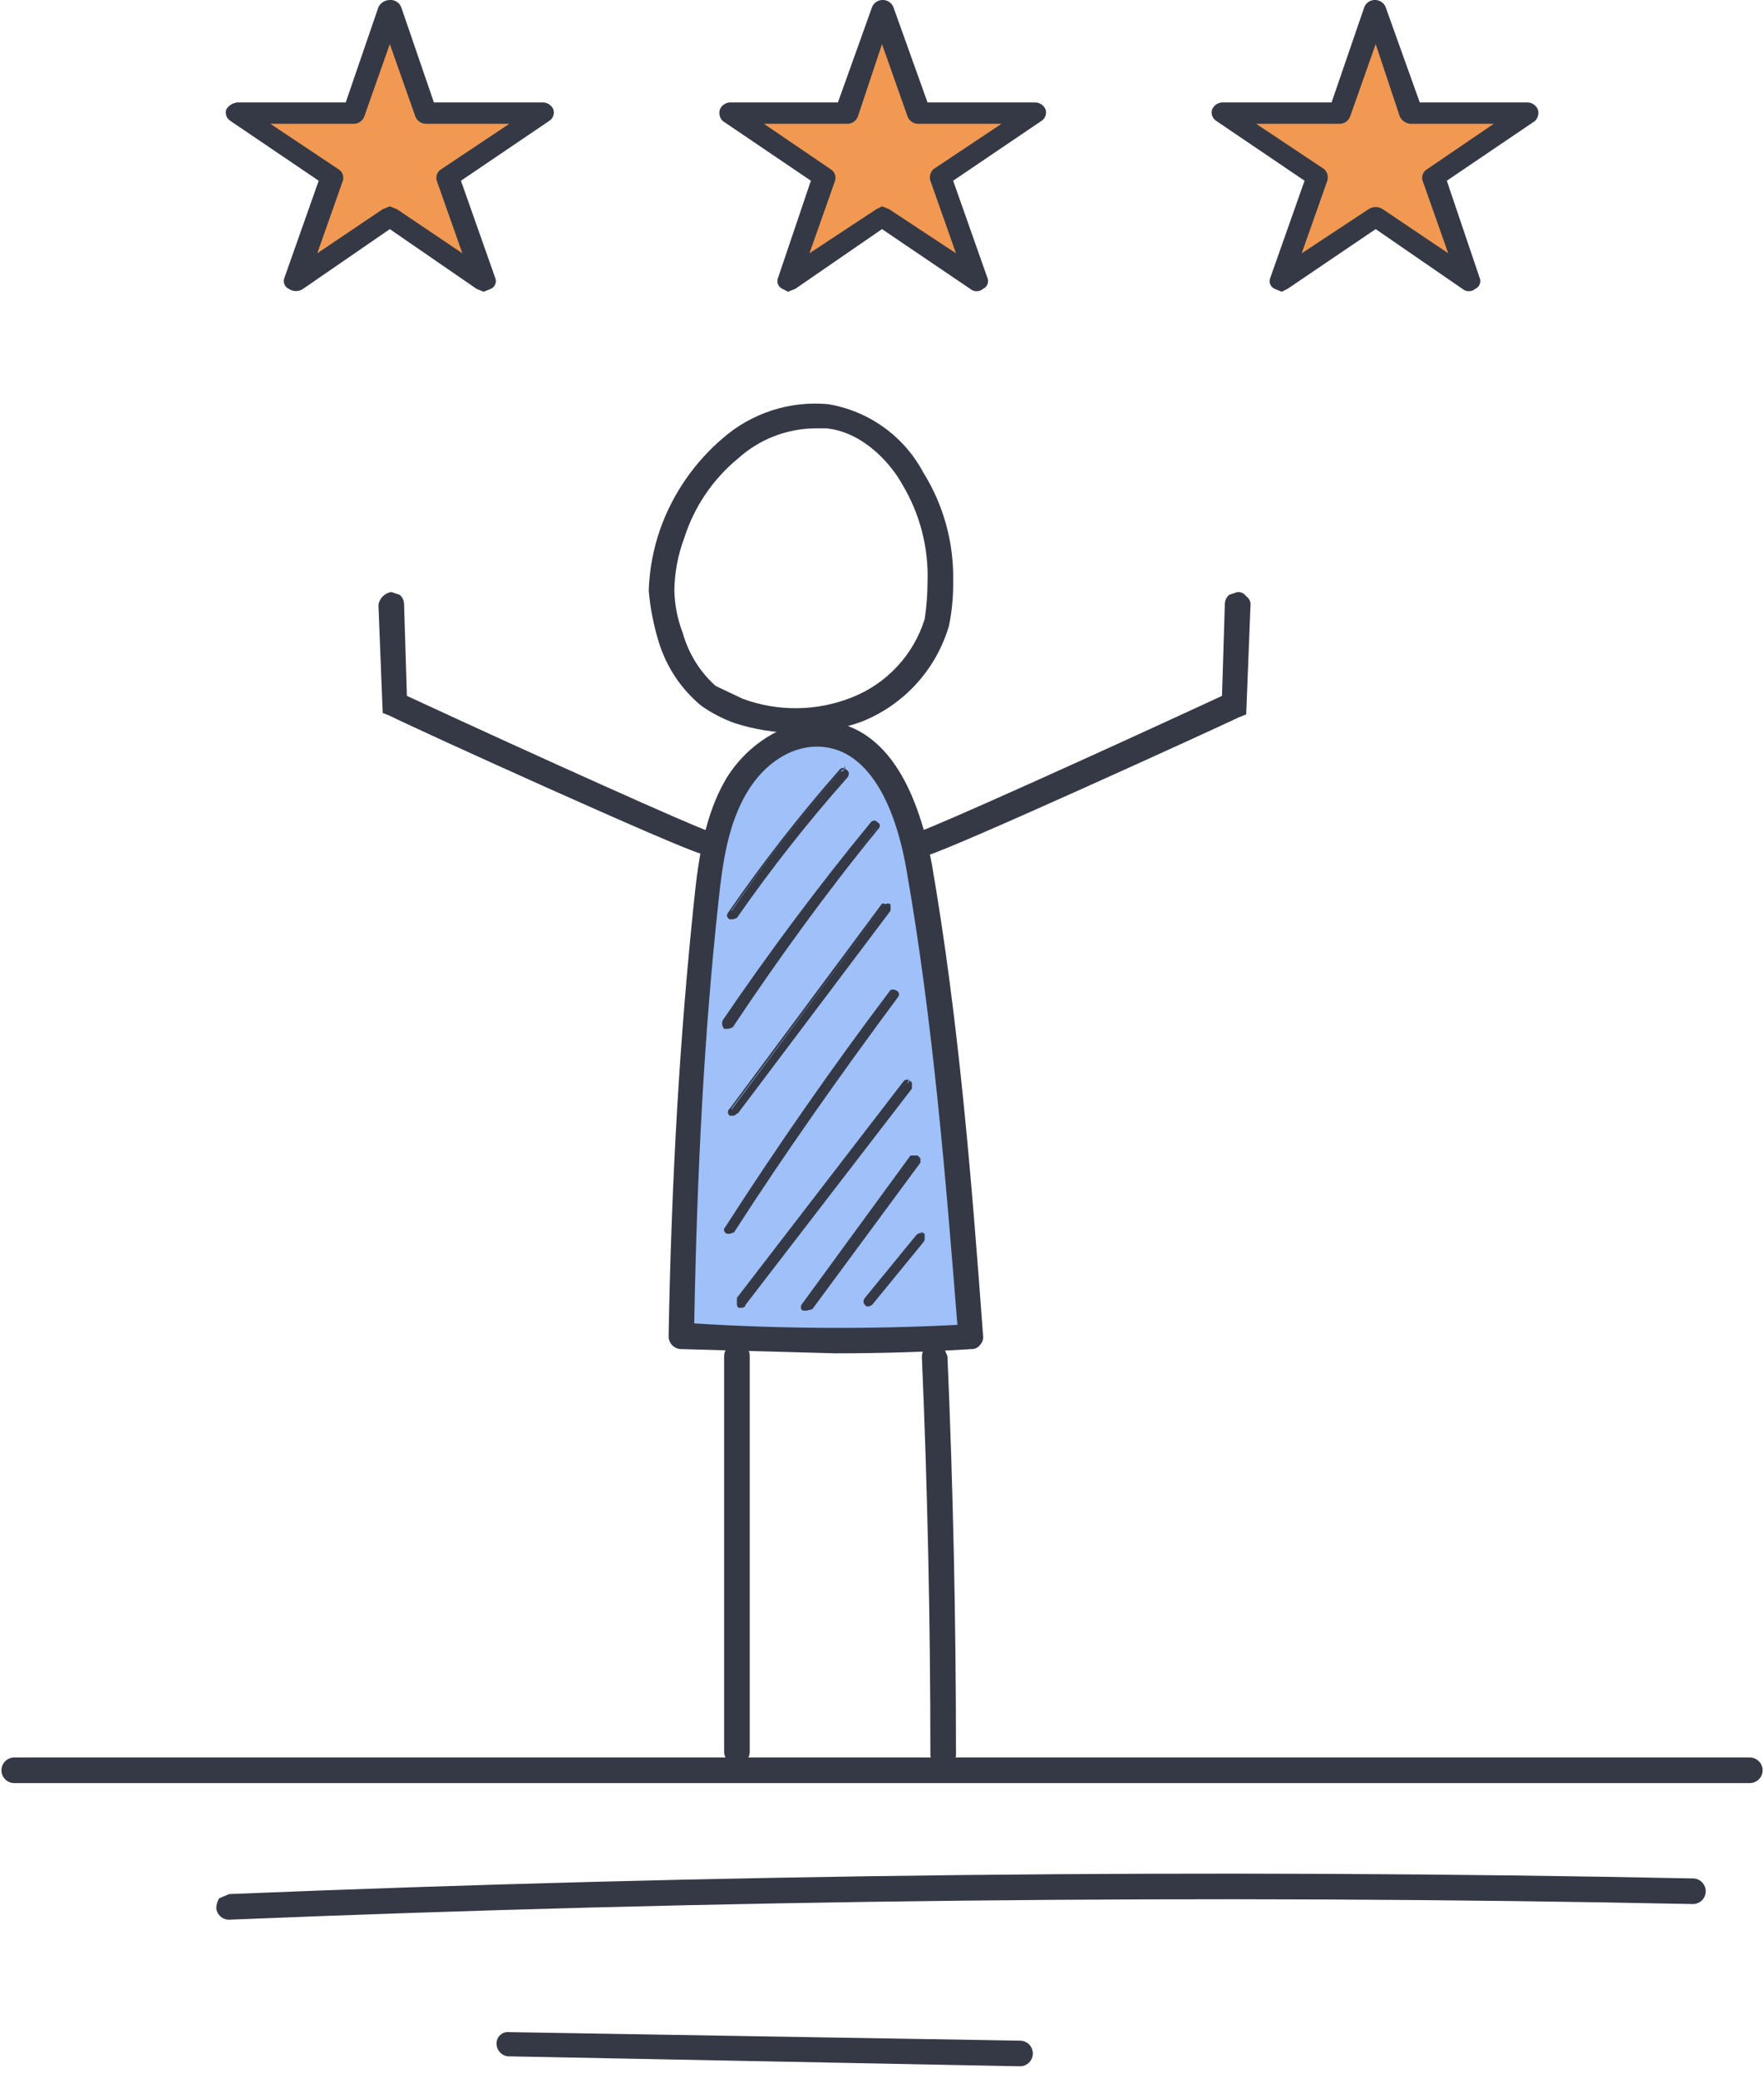 <svg width="124" height="146" viewBox="0 0 124 146" fill="none" xmlns="http://www.w3.org/2000/svg">
<g clip-path="url(#clip0_2690_11857)">
<path d="M96.602 0.699L94.102 7.999H85.902L92.502 12.499L90.002 19.799L96.602 15.299L103.202 19.799L100.702 12.499L107.302 7.999H99.202L96.602 0.699Z" fill="#F19953"/>
<path d="M90.103 20.5L89.603 20.3C89.53 20.268 89.465 20.221 89.41 20.163C89.356 20.105 89.313 20.037 89.285 19.963C89.257 19.888 89.245 19.809 89.248 19.73C89.251 19.65 89.269 19.572 89.303 19.5L91.703 12.7L85.503 8.5C85.371 8.419 85.271 8.296 85.216 8.151C85.162 8.006 85.157 7.848 85.203 7.7C85.266 7.543 85.377 7.41 85.521 7.32C85.665 7.23 85.834 7.188 86.003 7.2H93.603L95.903 0.5C95.966 0.343 96.077 0.21 96.221 0.12C96.365 0.03 96.534 -0.012 96.703 0C96.855 0.008 97.002 0.059 97.126 0.148C97.25 0.237 97.346 0.359 97.403 0.5L99.803 7.2H107.403C107.555 7.208 107.702 7.259 107.826 7.348C107.95 7.437 108.046 7.559 108.103 7.7C108.145 7.839 108.149 7.987 108.114 8.128C108.078 8.269 108.005 8.398 107.903 8.5L101.703 12.7L104.003 19.5C104.036 19.572 104.055 19.65 104.058 19.73C104.061 19.809 104.048 19.888 104.02 19.963C103.992 20.037 103.95 20.105 103.895 20.163C103.841 20.221 103.775 20.268 103.703 20.3C103.577 20.406 103.417 20.464 103.253 20.464C103.088 20.464 102.929 20.406 102.803 20.3L96.703 16.1L90.503 20.3L90.103 20.5ZM88.303 8.7L93.103 11.9C93.206 12.003 93.278 12.131 93.314 12.272C93.349 12.413 93.345 12.561 93.303 12.7L91.503 17.8L96.203 14.7C96.351 14.601 96.525 14.549 96.703 14.549C96.881 14.549 97.055 14.601 97.203 14.7L101.803 17.8L100.003 12.7C99.957 12.552 99.962 12.394 100.016 12.249C100.071 12.104 100.171 11.982 100.303 11.9L105.003 8.7H99.203C99.036 8.699 98.873 8.652 98.732 8.563C98.591 8.475 98.477 8.349 98.403 8.2L96.703 3.1L94.903 8.2C94.84 8.357 94.728 8.491 94.584 8.581C94.44 8.67 94.272 8.712 94.103 8.7H88.303Z" fill="#353945"/>
<path d="M62.001 0.699L59.501 7.999H51.301L57.901 12.499L55.401 19.799L62.001 15.299L68.601 19.799L66.101 12.499L72.701 7.999H64.501L62.001 0.699Z" fill="#F19953"/>
<path d="M55.401 20.5L55.001 20.3C54.929 20.268 54.863 20.221 54.809 20.163C54.754 20.105 54.712 20.037 54.684 19.963C54.656 19.888 54.643 19.809 54.646 19.73C54.649 19.65 54.668 19.572 54.701 19.5L57.001 12.7L50.801 8.5C50.699 8.398 50.626 8.269 50.59 8.128C50.555 7.987 50.559 7.839 50.601 7.7C50.658 7.559 50.754 7.437 50.878 7.348C51.002 7.259 51.149 7.208 51.301 7.2H58.901L61.301 0.5C61.358 0.359 61.454 0.237 61.578 0.148C61.702 0.059 61.849 0.008 62.001 0C62.17 -0.012 62.339 0.03 62.483 0.12C62.627 0.21 62.738 0.343 62.801 0.5L65.201 7.2H72.701C72.87 7.188 73.039 7.23 73.183 7.32C73.327 7.41 73.438 7.543 73.501 7.7C73.547 7.848 73.542 8.006 73.487 8.151C73.433 8.296 73.333 8.419 73.201 8.5L67.001 12.7L69.401 19.5C69.435 19.572 69.453 19.65 69.456 19.73C69.459 19.809 69.447 19.888 69.419 19.963C69.391 20.037 69.348 20.105 69.294 20.163C69.239 20.221 69.174 20.268 69.101 20.3C68.975 20.406 68.816 20.464 68.651 20.464C68.487 20.464 68.327 20.406 68.201 20.3L62.001 16.1L55.901 20.3L55.401 20.5ZM62.001 14.5L62.501 14.7L67.201 17.8L65.401 12.7C65.359 12.561 65.355 12.413 65.39 12.272C65.425 12.131 65.499 12.003 65.601 11.9L70.401 8.7H64.601C64.432 8.712 64.264 8.67 64.12 8.581C63.976 8.491 63.864 8.357 63.801 8.2L62.001 3.1L60.301 8.2C60.238 8.357 60.127 8.491 59.983 8.581C59.839 8.67 59.67 8.712 59.501 8.7H53.701L58.401 11.9C58.533 11.982 58.633 12.104 58.688 12.249C58.742 12.394 58.747 12.552 58.701 12.7L56.901 17.8L61.601 14.7L62.001 14.5Z" fill="#353945"/>
<path d="M27.403 0.699L24.803 7.999H16.703L23.303 12.499L20.703 19.799L27.403 15.299L34.003 19.799L31.503 12.499L38.103 7.999H29.903L27.403 0.699Z" fill="#F19953"/>
<path d="M34.002 20.5L33.502 20.3L27.402 16.1L21.302 20.3C21.154 20.399 20.98 20.452 20.802 20.452C20.624 20.452 20.45 20.399 20.302 20.3C20.229 20.268 20.164 20.221 20.109 20.163C20.055 20.105 20.012 20.037 19.985 19.963C19.957 19.888 19.944 19.809 19.947 19.73C19.95 19.65 19.968 19.572 20.002 19.5L22.402 12.7L16.202 8.5C16.071 8.419 15.97 8.296 15.916 8.151C15.861 8.006 15.857 7.848 15.902 7.7C15.984 7.557 16.1 7.437 16.239 7.35C16.379 7.263 16.538 7.211 16.702 7.2H24.302L26.602 0.5C26.676 0.351 26.79 0.225 26.931 0.137C27.072 0.049 27.235 0.001 27.402 0C27.571 -0.012 27.74 0.03 27.883 0.12C28.027 0.21 28.139 0.343 28.202 0.5L30.502 7.2H38.102C38.271 7.188 38.44 7.23 38.583 7.32C38.727 7.41 38.839 7.543 38.902 7.7C38.947 7.848 38.942 8.006 38.888 8.151C38.834 8.296 38.733 8.419 38.602 8.5L32.402 12.7L34.802 19.5C34.835 19.572 34.854 19.65 34.857 19.73C34.86 19.809 34.847 19.888 34.819 19.963C34.791 20.037 34.749 20.105 34.694 20.163C34.64 20.221 34.575 20.268 34.502 20.3L34.002 20.5ZM27.402 14.5L27.902 14.7L32.502 17.8L30.702 12.7C30.657 12.552 30.661 12.394 30.716 12.249C30.77 12.104 30.871 11.982 31.002 11.9L35.802 8.7H29.902C29.75 8.692 29.603 8.641 29.479 8.552C29.355 8.464 29.259 8.341 29.202 8.2L27.402 3.1L25.602 8.2C25.545 8.341 25.449 8.464 25.325 8.552C25.201 8.641 25.054 8.692 24.902 8.7H19.002L23.802 11.9C23.933 11.982 24.034 12.104 24.088 12.249C24.142 12.394 24.147 12.552 24.102 12.7L22.302 17.8L26.902 14.7L27.402 14.5Z" fill="#353945"/>
<path d="M58.503 52.401C56.103 51.901 53.603 53.601 52.403 55.701C51.203 57.801 50.703 60.501 50.403 63.401C49.403 72.601 48.903 82.401 48.703 93.201C55.503 93.501 61.703 93.501 67.403 93.201C66.747 82.413 65.546 71.666 63.803 61.001C62.903 55.901 61.203 53.001 58.503 52.401Z" fill="#9FC0F9"/>
<path d="M50.302 58.8C50.256 58.698 50.187 58.609 50.1 58.539C50.013 58.469 49.911 58.422 49.802 58.4C48.802 58.1 38.102 53.3 28.602 48.9L28.402 42.4C28.383 42.168 28.275 41.953 28.102 41.8L27.502 41.6C27.277 41.638 27.069 41.745 26.908 41.906C26.747 42.068 26.64 42.275 26.602 42.5L26.902 50.1L27.402 50.3C29.402 51.3 47.702 59.6 49.302 60H49.502C49.705 59.989 49.9 59.916 50.061 59.791C50.222 59.665 50.341 59.494 50.402 59.3C50.402 59.128 50.368 58.958 50.302 58.8Z" fill="#353945"/>
<path d="M51.503 64.499H51.403C51.303 64.399 51.203 64.299 51.303 64.199C53.679 60.697 56.285 57.356 59.103 54.199H59.403C59.503 54.299 59.603 54.499 59.503 54.599C56.709 57.742 54.105 61.047 51.703 64.499C51.673 64.517 51.638 64.526 51.603 64.526C51.568 64.526 51.533 64.517 51.503 64.499Z" fill="#353945"/>
<path d="M51.503 64.599H51.303C51.203 64.599 51.203 64.499 51.103 64.399C51.098 64.345 51.105 64.29 51.122 64.239C51.139 64.187 51.167 64.139 51.203 64.099C53.604 60.615 56.208 57.275 59.003 54.099C59.03 54.058 59.068 54.024 59.111 54C59.155 53.977 59.203 53.965 59.253 53.965C59.303 53.965 59.351 53.977 59.395 54C59.438 54.024 59.476 54.058 59.503 54.099C59.703 54.199 59.703 54.399 59.603 54.599C56.809 57.741 54.204 61.047 51.803 64.499C51.803 64.499 51.603 64.599 51.503 64.599ZM59.303 54.099H59.203C56.409 57.241 53.804 60.547 51.403 63.999H51.603C54.004 60.515 56.608 57.175 59.403 53.999V53.799L59.303 54.099Z" fill="#353945"/>
<path d="M51.202 72.198H51.002C50.922 72.081 50.887 71.939 50.902 71.798C54.134 66.994 57.605 62.355 61.302 57.898H61.602C61.623 57.917 61.64 57.94 61.652 57.966C61.663 57.992 61.669 58.02 61.669 58.048C61.669 58.077 61.663 58.105 61.652 58.131C61.64 58.157 61.623 58.18 61.602 58.198C58.002 62.698 54.602 67.298 51.402 72.098L51.202 72.198Z" fill="#353945"/>
<path d="M51.202 72.298H50.901C50.833 72.216 50.788 72.117 50.77 72.012C50.752 71.906 50.763 71.798 50.802 71.698C54.002 66.998 57.502 62.298 61.202 57.798C61.229 57.757 61.266 57.723 61.31 57.7C61.353 57.676 61.402 57.664 61.452 57.664C61.501 57.664 61.55 57.676 61.593 57.7C61.637 57.723 61.674 57.757 61.702 57.798C61.902 57.898 61.902 58.098 61.702 58.298C58.102 62.698 54.702 67.398 51.502 72.198L51.202 72.298ZM61.502 57.898C61.475 57.898 61.45 57.909 61.431 57.928C61.412 57.946 61.401 57.972 61.401 57.998C57.702 62.398 54.302 67.098 51.002 71.898C51.008 71.975 51.044 72.047 51.102 72.098H51.302C54.498 67.294 57.935 62.654 61.602 58.198C61.602 58.098 61.602 57.998 61.502 57.998V57.898Z" fill="#353945"/>
<path d="M51.604 78.298H51.404C51.382 78.28 51.365 78.257 51.354 78.231C51.342 78.205 51.336 78.177 51.336 78.148C51.336 78.12 51.342 78.092 51.354 78.066C51.365 78.04 51.382 78.017 51.404 77.998L62.104 63.598C62.104 63.498 62.304 63.498 62.404 63.598C62.432 63.608 62.459 63.625 62.48 63.647C62.501 63.669 62.517 63.695 62.527 63.724C62.537 63.753 62.54 63.784 62.536 63.814C62.532 63.844 62.521 63.873 62.504 63.898L51.804 78.198L51.604 78.298Z" fill="#353945"/>
<path d="M51.602 78.398H51.302C51.261 78.371 51.227 78.334 51.204 78.29C51.18 78.246 51.168 78.198 51.168 78.148C51.168 78.099 51.18 78.05 51.204 78.006C51.227 77.963 51.261 77.925 51.302 77.898L62.002 63.498H62.502C62.602 63.498 62.602 63.598 62.602 63.698C62.602 63.798 62.602 63.898 62.602 63.998L51.902 78.198L51.602 78.398ZM62.302 63.498H62.202L51.502 77.798C51.402 77.898 51.402 77.998 51.502 77.998H51.702L62.402 63.598H62.302V63.498Z" fill="#353945"/>
<path d="M51.299 86.6H51.099C51.078 86.581 51.061 86.558 51.049 86.532C51.037 86.506 51.031 86.478 51.031 86.45C51.031 86.421 51.037 86.393 51.049 86.367C51.061 86.341 51.078 86.318 51.099 86.3C54.699 80.7 58.599 75.1 62.599 69.8C62.699 69.7 62.799 69.6 62.899 69.7C62.952 69.686 63.008 69.695 63.055 69.723C63.102 69.751 63.136 69.797 63.149 69.85C63.162 69.903 63.154 69.959 63.126 70.006C63.098 70.053 63.052 70.086 62.999 70.1C58.999 75.4 55.099 81 51.499 86.5L51.299 86.6Z" fill="#353945"/>
<path d="M51.3 86.699H51.1C50.9 86.599 50.8 86.399 51 86.199C54.6 80.599 58.5 74.999 62.5 69.699C62.6 69.499 62.8 69.499 63 69.599C63.047 69.617 63.09 69.647 63.123 69.685C63.156 69.724 63.179 69.771 63.189 69.821C63.199 69.871 63.196 69.923 63.18 69.972C63.165 70.02 63.137 70.064 63.1 70.099C59.1 75.499 55.2 80.999 51.6 86.599L51.3 86.699ZM62.8 69.699H62.7C58.7 75.099 54.8 80.599 51.2 86.199C51.1 86.299 51.1 86.399 51.2 86.399H51.4C55 80.799 58.9 75.199 62.9 69.899V69.699H62.8Z" fill="#353945"/>
<path d="M52.102 91.7H52.002C51.922 91.582 51.887 91.441 51.902 91.3L63.602 76.1H63.902C64.002 76.1 64.002 76.3 64.002 76.4L52.302 91.6L52.102 91.7Z" fill="#353945"/>
<path d="M52.102 91.899H51.902C51.866 91.858 51.839 91.811 51.821 91.759C51.804 91.707 51.798 91.653 51.802 91.599V91.199L63.502 75.999C63.53 75.958 63.567 75.924 63.61 75.9C63.654 75.877 63.703 75.865 63.752 75.865C63.802 75.865 63.85 75.877 63.894 75.9C63.938 75.924 63.975 75.958 64.002 75.999C64.102 75.999 64.102 76.099 64.102 76.199V76.499L52.402 91.699C52.402 91.799 52.302 91.899 52.102 91.899ZM63.802 76.099H63.702L52.002 91.299H52.202L63.902 75.999V75.799L63.802 76.099Z" fill="#353945"/>
<path d="M56.703 91.999C56.677 91.999 56.651 91.989 56.633 91.97C56.614 91.951 56.603 91.926 56.603 91.899C56.403 91.799 56.403 91.699 56.503 91.599L64.103 81.199H64.403C64.432 81.209 64.458 81.226 64.48 81.248C64.501 81.269 64.517 81.296 64.527 81.325C64.536 81.354 64.539 81.384 64.535 81.415C64.531 81.445 64.52 81.474 64.503 81.499L56.903 91.899L56.703 91.999Z" fill="#353945"/>
<path d="M56.702 92.099H56.502C56.449 92.099 56.398 92.078 56.361 92.041C56.323 92.003 56.302 91.952 56.302 91.899C56.298 91.845 56.304 91.79 56.321 91.739C56.339 91.687 56.366 91.64 56.402 91.599L64.002 81.199H64.502L64.702 81.399V81.699L57.102 91.999L56.702 92.099ZM64.302 81.199H64.202L56.602 91.599H56.802L64.402 81.199H64.302Z" fill="#353945"/>
<path d="M61.101 91.6H60.901C60.851 91.545 60.824 91.473 60.824 91.4C60.824 91.326 60.851 91.255 60.901 91.2L64.501 86.8C64.601 86.7 64.801 86.6 64.901 86.7C64.95 86.755 64.977 86.826 64.977 86.9C64.977 86.973 64.95 87.045 64.901 87.1L61.301 91.5L61.101 91.6Z" fill="#353945"/>
<path d="M61.101 91.8H60.901C60.801 91.7 60.701 91.6 60.701 91.5C60.696 91.445 60.703 91.391 60.72 91.339C60.737 91.288 60.764 91.24 60.801 91.2L64.401 86.8C64.476 86.719 64.575 86.666 64.684 86.648C64.792 86.63 64.904 86.648 65.001 86.7V87C65.005 87.054 64.999 87.108 64.982 87.16C64.964 87.212 64.937 87.259 64.901 87.3L61.301 91.7L61.101 91.8ZM64.701 86.8H64.601L61.001 91.2H61.201L64.801 86.7C64.827 86.7 64.853 86.689 64.871 86.67C64.89 86.652 64.901 86.626 64.901 86.6H64.701V86.8Z" fill="#353945"/>
<path d="M65.5 60.699C64.367 54.899 62.167 51.599 58.9 50.799C55.5 50.099 52.4 52.399 51 54.799C49.6 57.199 49.1 60.199 48.8 63.199C47.8 72.699 47.2 82.699 47 93.899C46.999 94.122 47.08 94.337 47.227 94.503C47.375 94.669 47.579 94.775 47.8 94.799L58.7 95.099C62 95.099 65.3 94.999 68.3 94.799C68.417 94.804 68.533 94.778 68.638 94.726C68.743 94.674 68.833 94.596 68.9 94.499C68.986 94.407 69.049 94.295 69.084 94.174C69.119 94.052 69.124 93.924 69.1 93.799C68.3 82.899 67.4 71.699 65.5 60.699ZM48.8 92.999C49 82.299 49.5 72.599 50.5 63.399C50.8 60.499 51.2 57.899 52.5 55.699C53.8 53.499 56.1 51.999 58.5 52.599C60.9 53.199 62.8 55.999 63.7 60.999C65.6 71.799 66.5 83.099 67.3 93.099C61.136 93.414 54.96 93.38 48.8 92.999Z" fill="#353945"/>
<path d="M64.902 33.2C64.229 31.938 63.274 30.849 62.112 30.017C60.95 29.184 59.612 28.631 58.202 28.4C56.87 28.279 55.528 28.43 54.256 28.842C52.984 29.255 51.809 29.921 50.802 30.8C48.798 32.51 47.281 34.717 46.402 37.2C45.92 38.585 45.651 40.034 45.602 41.5C45.708 42.721 45.943 43.927 46.302 45.1C46.839 46.861 47.882 48.426 49.302 49.6C50.012 50.099 50.786 50.502 51.602 50.8C53.054 51.275 54.574 51.512 56.102 51.5C57.637 51.503 59.161 51.232 60.602 50.7C62.058 50.115 63.363 49.209 64.42 48.049C65.476 46.889 66.256 45.504 66.702 44C66.915 42.98 67.016 41.941 67.002 40.9C67.069 38.183 66.339 35.506 64.902 33.2ZM65.202 40.9C65.197 41.77 65.13 42.639 65.002 43.5C64.616 44.739 63.957 45.876 63.075 46.827C62.192 47.779 61.108 48.521 59.902 49C57.436 49.987 54.692 50.023 52.202 49.1L50.302 48.2C49.199 47.21 48.401 45.926 48.002 44.5C47.63 43.542 47.427 42.527 47.402 41.5C47.419 40.235 47.655 38.983 48.102 37.8C48.8 35.605 50.12 33.659 51.902 32.2C53.386 30.866 55.306 30.119 57.302 30.1H58.102C60.902 30.4 62.802 32.9 63.402 34C64.659 36.076 65.284 38.474 65.202 40.9Z" fill="#353945"/>
<path d="M51.802 94.399C51.564 94.399 51.335 94.494 51.166 94.663C50.997 94.832 50.902 95.061 50.902 95.299V123.099C50.902 123.338 50.997 123.567 51.166 123.736C51.335 123.905 51.564 123.999 51.802 123.999C52.041 123.999 52.27 123.905 52.439 123.736C52.608 123.567 52.702 123.338 52.702 123.099V95.299C52.707 95.168 52.682 95.037 52.63 94.916C52.578 94.795 52.501 94.687 52.402 94.599C52.321 94.527 52.226 94.472 52.123 94.438C52.02 94.403 51.911 94.39 51.802 94.399Z" fill="#353945"/>
<path d="M66.601 95.298L66.301 94.598L65.601 94.398C65.37 94.417 65.155 94.525 65.001 94.698C64.889 94.881 64.821 95.086 64.801 95.298C65.201 104.598 65.401 113.998 65.401 123.298C65.401 123.417 65.424 123.534 65.469 123.643C65.514 123.752 65.581 123.851 65.664 123.935C65.748 124.018 65.847 124.085 65.956 124.13C66.066 124.175 66.183 124.198 66.301 124.198C66.419 124.198 66.536 124.175 66.645 124.13C66.754 124.085 66.854 124.018 66.937 123.935C67.021 123.851 67.087 123.752 67.132 123.643C67.177 123.534 67.201 123.417 67.201 123.298C67.201 113.998 67.001 104.598 66.601 95.298Z" fill="#353945"/>
<path d="M123.002 123.5H1.002C0.763 123.5 0.534 123.595 0.365 123.764C0.196 123.932 0.102 124.161 0.102 124.4C0.102 124.639 0.196 124.868 0.365 125.036C0.534 125.205 0.763 125.3 1.002 125.3H123.002C123.24 125.3 123.469 125.205 123.638 125.036C123.807 124.868 123.902 124.639 123.902 124.4C123.902 124.161 123.807 123.932 123.638 123.764C123.469 123.595 123.24 123.5 123.002 123.5Z" fill="#353945"/>
<path d="M119.003 131.999C84.803 131.299 50.203 131.699 16.103 133.099L15.403 133.399C15.276 133.611 15.207 133.853 15.203 134.099C15.228 134.32 15.334 134.524 15.5 134.672C15.666 134.82 15.881 134.901 16.103 134.899C50.203 133.499 84.903 133.099 119.003 133.799C119.242 133.799 119.471 133.705 119.64 133.536C119.808 133.367 119.903 133.138 119.903 132.899C119.903 132.661 119.808 132.432 119.64 132.263C119.471 132.094 119.242 131.999 119.003 131.999Z" fill="#353945"/>
<path d="M71.702 143.399L35.802 142.799C35.689 142.785 35.574 142.795 35.465 142.829C35.356 142.863 35.256 142.919 35.171 142.995C35.086 143.071 35.018 143.164 34.971 143.268C34.925 143.372 34.901 143.485 34.902 143.599C34.901 143.822 34.982 144.037 35.13 144.203C35.277 144.369 35.481 144.475 35.702 144.499L71.702 145.199C71.941 145.199 72.17 145.104 72.339 144.936C72.507 144.767 72.602 144.538 72.602 144.299C72.602 144.061 72.507 143.832 72.339 143.663C72.17 143.494 71.941 143.399 71.702 143.399Z" fill="#353945"/>
<path d="M87.601 41.9C87.534 41.804 87.444 41.726 87.339 41.673C87.234 41.621 87.118 41.596 87.001 41.6L86.401 41.8C86.227 41.954 86.12 42.169 86.101 42.4L85.901 48.9C76.401 53.3 65.701 58.1 64.701 58.4C64.592 58.422 64.49 58.47 64.403 58.539C64.316 58.609 64.246 58.698 64.201 58.8C64.121 58.989 64.086 59.195 64.101 59.4C64.162 59.594 64.281 59.766 64.441 59.891C64.602 60.016 64.797 60.089 65.001 60.1H65.201C66.801 59.7 85.001 51.4 87.101 50.4L87.601 50.2L87.901 42.6C87.924 42.467 87.908 42.33 87.855 42.206C87.801 42.081 87.713 41.975 87.601 41.9Z" fill="#353945"/>
</g>
<defs>
<clipPath id="clip0_2690_11857">
<rect width="123.8" height="145.2" fill="white" transform="translate(0.102)"/>
</clipPath>
</defs>
</svg>
